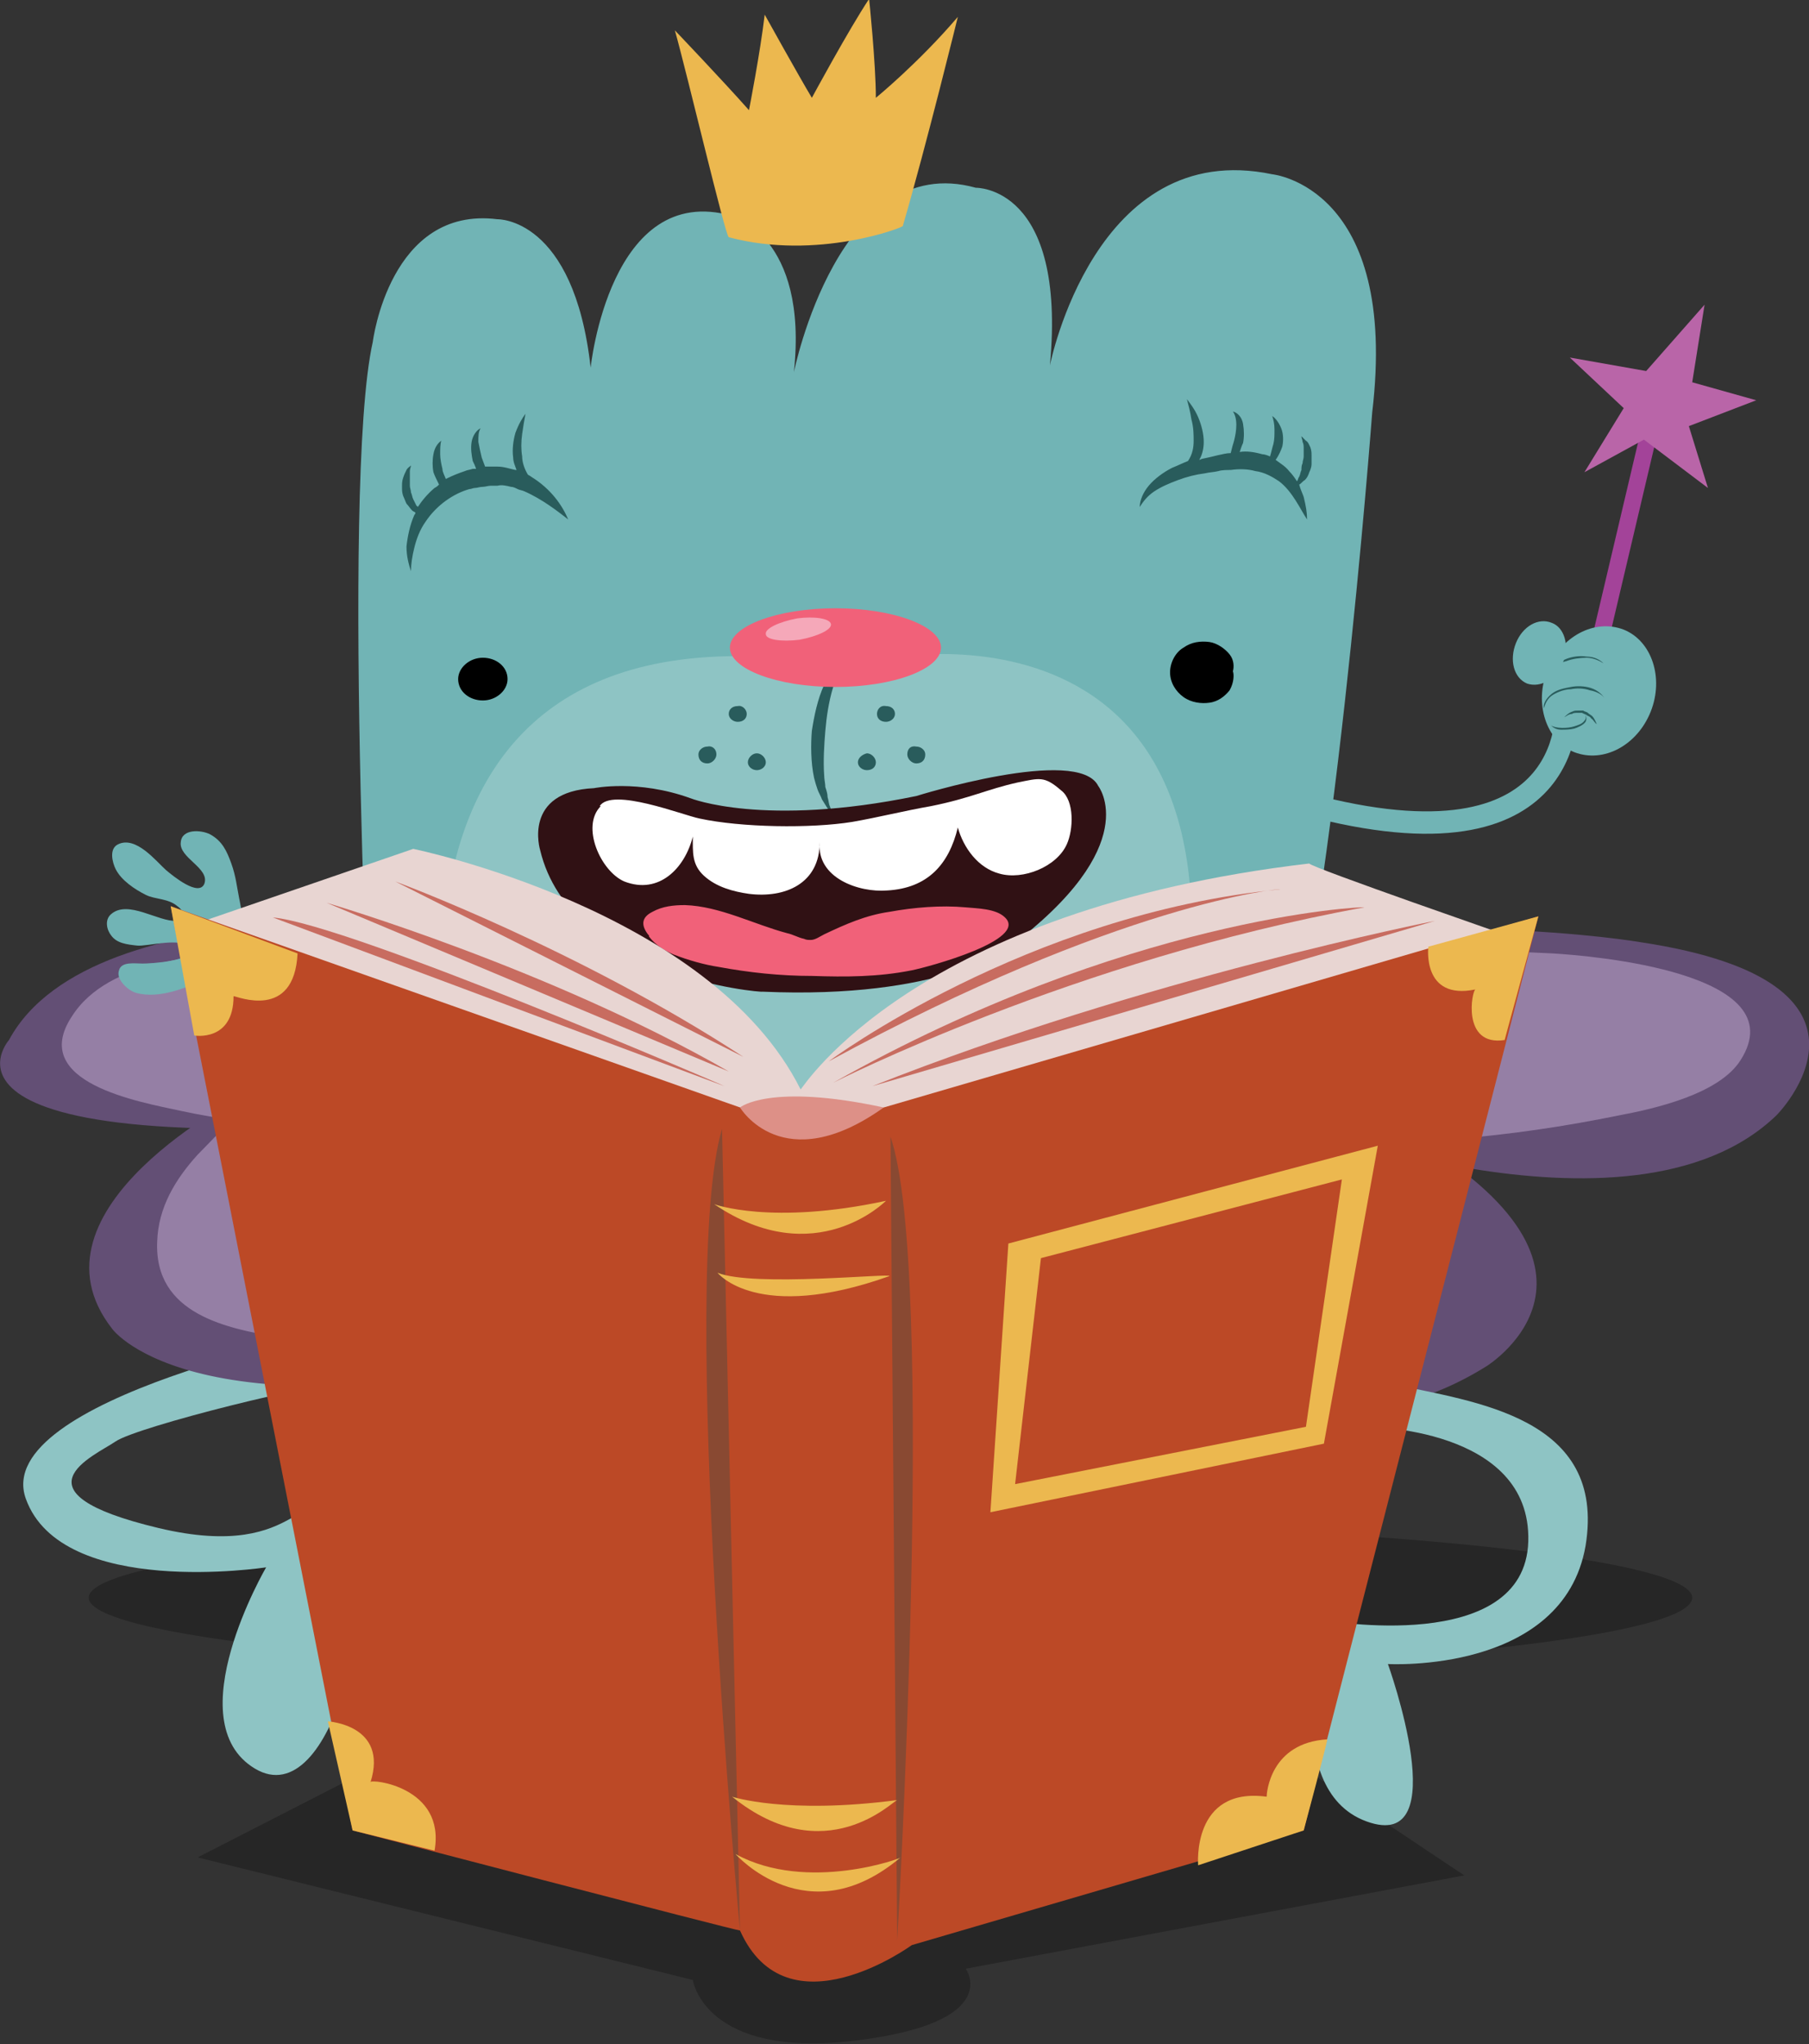 <svg width="323" height="365" viewBox="0 0 323 365" fill="none" xmlns="http://www.w3.org/2000/svg">
<rect x="0" y="0" width="323" height="365" fill="#333333" stroke="none"/>
<g clip-path="url(#clip0)">
<path fill-rule="evenodd" clip-rule="evenodd" d="M19.649 277.062C19.649 277.665 19.849 278.066 20.05 278.066C20.25 278.066 20.451 277.665 20.451 277.062C20.451 276.46 20.25 276.059 20.05 276.059C19.849 276.059 19.649 276.46 19.649 277.062Z" fill="black"/>
<path opacity="0.26" fill-rule="evenodd" clip-rule="evenodd" d="M302.148 285.294C302.148 292.923 237.989 298.946 158.994 298.946C79.998 298.946 15.839 292.722 15.839 285.294C15.839 277.865 79.998 271.642 158.994 271.642C238.19 271.642 302.148 277.865 302.148 285.294Z" fill="black"/>
<path fill-rule="evenodd" clip-rule="evenodd" d="M86.013 165.435C86.013 165.435 16.641 157.805 1.604 185.713C1.604 185.713 -20.25 210.407 98.243 198.16L227.564 199.164C227.564 199.164 290.921 224.461 317.186 199.164C317.186 199.164 340.844 175.473 292.926 168.246C292.926 168.246 252.826 161.219 195.885 170.856L86.013 165.435Z" fill="#634F75"/>
<path opacity="0.26" fill-rule="evenodd" clip-rule="evenodd" d="M61.552 318.22L35.287 331.672L123.706 353.556C123.706 353.556 125.711 367.61 152.578 364.397C179.444 361.185 172.427 351.548 172.427 351.548L261.447 334.884L232.576 315.61L61.552 318.22Z" fill="black"/>
<path fill-rule="evenodd" clip-rule="evenodd" d="M60.951 237.511C60.951 237.511 -1.805 249.758 4.611 267.626C11.027 285.495 47.518 279.873 47.518 279.873C47.518 279.873 31.478 307.379 45.513 315.811C59.547 324.243 68.57 283.688 60.951 272.846C53.332 262.005 55.136 279.271 28.27 272.846C1.403 266.422 16.842 259.997 20.651 257.387C24.46 254.777 57.141 246.545 64.159 246.545C62.354 247.148 60.951 237.511 60.951 237.511Z" fill="#8EC4C4"/>
<path fill-rule="evenodd" clip-rule="evenodd" d="M43.508 195.55C43.508 195.55 3.208 215.828 20.05 237.311C20.05 237.311 35.488 258.793 112.88 239.519C112.88 239.519 102.053 282.885 155.385 277.665C155.385 277.665 204.506 276.461 178.442 232.492C178.442 232.492 226.16 268.631 265.457 243.936C265.457 243.936 294.93 225.666 246.611 199.967L172.828 184.709L96.238 180.693L43.508 195.55Z" fill="#634F75"/>
<path fill-rule="evenodd" clip-rule="evenodd" d="M51.728 193.542C51.928 193.141 52.129 193.141 52.129 192.539C55.738 191.936 59.347 190.732 62.956 189.929C67.367 188.925 70.374 190.732 74.785 190.932C97.441 191.936 120.498 191.133 142.954 191.334C169.62 191.535 198.491 191.936 224.556 197.959C227.764 198.762 230.972 200.77 234.18 200.971C236.786 201.172 239.393 198.963 241.799 199.365C244.806 199.766 247.613 207.195 249.417 210.407C252.425 215.426 257.237 222.052 253.628 227.874C249.217 235.303 237.388 238.113 229.368 237.913C220.546 237.511 211.123 236.106 202.501 233.696C195.283 231.889 188.266 228.878 181.048 227.272C175.234 225.866 169.018 222.453 163.003 221.851C166.211 233.094 179.645 249.156 170.021 259.997C160.998 270.036 142.352 269.032 131.525 262.206C120.699 255.38 118.293 239.519 124.709 228.677C114.082 231.689 103.055 233.696 91.827 235.704C78.394 238.113 64.359 240.924 50.725 238.916C40.5 237.31 27.468 234.7 28.069 221.65C28.27 215.627 31.277 210.608 35.287 206.191C39.096 202.376 45.713 194.747 51.126 193.743" fill="#957FA5"/>
<path fill-rule="evenodd" clip-rule="evenodd" d="M82.204 169.249C70.374 169.249 58.946 169.249 47.317 169.851C36.691 170.454 19.448 171.056 12.832 181.496C5.013 193.341 24.862 196.754 32.28 198.361C46.114 201.372 60.149 201.774 74.184 198.361C83.206 196.152 103.055 190.129 95.236 177.28C93.632 174.67 88.62 169.048 85.612 170.253" fill="#957FA5"/>
<path fill-rule="evenodd" clip-rule="evenodd" d="M223.954 173.064C227.964 173.466 232.175 171.458 236.185 170.856C240.796 170.253 245.207 169.852 249.818 169.651C259.041 169.249 268.064 169.852 277.286 170.253C284.103 170.655 320.794 173.666 310.769 189.326C306.96 195.35 295.532 197.959 289.116 199.164C279.291 201.172 269.668 202.577 259.843 203.38C249.016 204.183 237.588 205.99 226.761 205.187C220.746 204.786 212.125 203.782 208.917 198.16C206.11 193.342 208.316 186.315 210.922 181.898" fill="#957FA5"/>
<path d="M283.302 124.478L294.329 77.698" stroke="#A34399" stroke-width="3"/>
<path fill-rule="evenodd" clip-rule="evenodd" d="M44.109 166.64C44.911 169.45 39.297 173.466 37.292 174.47C33.683 176.277 28.47 178.485 24.26 177.28C22.857 176.879 20.651 174.871 21.253 173.265C21.654 171.659 24.059 172.06 25.463 172.06C26.666 172.06 35.087 171.659 33.683 169.25C32.48 167.242 26.265 169.049 24.46 168.848C22.656 168.647 20.852 168.447 19.849 167.041C19.047 166.037 18.646 164.23 19.849 163.227C22.857 160.617 28.27 164.632 31.478 164.431C33.282 164.23 32.881 162.624 31.678 161.821C30.074 160.416 27.668 160.617 26.064 159.813C24.059 158.81 21.654 157.203 20.651 155.196C20.05 153.991 19.448 151.582 21.052 150.779C24.26 149.173 27.869 153.79 29.673 155.397C30.876 156.4 35.488 160.215 36.49 157.806C37.493 154.995 31.879 153.188 32.28 150.377C32.48 147.968 35.889 148.169 37.493 148.972C39.698 150.176 40.5 151.983 41.302 154.192C42.104 156.4 42.305 158.408 42.706 160.416C43.107 162.223 43.307 164.833 44.51 166.439" fill="#71B4B5"/>
<path d="M279.693 125.481C279.693 125.481 282.7 155.998 235.383 144.153" stroke="#71B4B5" stroke-width="4"/>
<path fill-rule="evenodd" clip-rule="evenodd" d="M294.73 127.088C292.324 133.111 286.309 136.323 281.096 134.315C276.084 132.308 273.878 125.682 276.284 119.659C278.69 113.636 284.705 110.424 289.918 112.432C294.93 114.439 297.136 121.065 294.73 127.088Z" fill="#71B4B5"/>
<path fill-rule="evenodd" clip-rule="evenodd" d="M286.51 124.678C286.109 124.075 285.307 123.272 284.104 122.871C282.901 122.469 281.497 122.469 280.495 122.67C279.492 122.871 278.089 123.072 277.086 123.875C276.084 124.678 275.482 125.682 275.683 126.485C275.883 125.682 276.284 124.678 277.287 124.075C278.289 123.473 279.492 123.072 280.495 123.072C281.497 122.871 282.7 122.871 283.903 123.272C285.106 123.473 286.109 124.075 286.51 124.678Z" fill="#295C5C"/>
<path fill-rule="evenodd" clip-rule="evenodd" d="M286.309 118.454C285.708 117.852 284.705 117.25 283.302 117.25C282.099 117.049 280.695 117.25 279.693 117.651C278.69 118.053 277.487 118.655 276.485 119.659C275.683 120.663 275.482 121.867 275.482 122.67C275.482 121.867 275.883 120.663 276.685 119.86C277.487 119.057 278.69 118.254 279.693 118.053C280.695 117.651 282.099 117.45 283.302 117.45C284.505 117.45 285.708 118.053 286.309 118.454Z" fill="#295C5C"/>
<path fill-rule="evenodd" clip-rule="evenodd" d="M279.091 118.253C277.888 121.265 275.081 122.871 272.675 122.068C270.269 121.064 269.467 117.852 270.67 114.84C271.873 111.829 274.68 110.223 277.086 111.227C279.292 112.03 280.294 115.242 279.091 118.253Z" fill="#71B4B5"/>
<path fill-rule="evenodd" clip-rule="evenodd" d="M282.7 126.887C282.901 127.288 283.502 128.091 282.901 128.694C282.5 129.296 281.698 129.497 281.096 129.698C279.893 130.099 277.688 130.099 276.886 129.497C277.287 129.898 277.888 130.3 278.69 130.3C279.492 130.3 280.294 130.3 281.096 130.099C281.698 129.898 282.7 129.497 283.101 128.894C283.302 128.493 283.302 128.091 283.101 127.69C283.101 127.288 282.7 127.087 282.7 126.887Z" fill="#295C5C"/>
<path fill-rule="evenodd" clip-rule="evenodd" d="M285.106 129.296C284.905 128.894 284.705 128.292 284.304 127.891C284.103 127.69 283.702 127.489 283.502 127.288C283.301 127.087 282.9 127.087 282.7 126.887C282.499 126.887 282.098 126.887 281.697 126.887C281.296 126.887 281.096 126.887 280.695 127.087C280.093 127.288 279.692 127.69 279.292 128.091C279.692 127.891 280.093 127.489 280.695 127.489C280.895 127.288 281.296 127.288 281.697 127.288C282.098 127.288 282.299 127.288 282.499 127.288C282.7 127.489 283.101 127.489 283.301 127.69C283.502 127.891 283.903 127.891 284.103 128.292C284.504 128.493 284.705 129.095 285.106 129.296Z" fill="#295C5C"/>
<path fill-rule="evenodd" clip-rule="evenodd" d="M289.918 72.88L282.9 84.324L293.527 78.502L304.955 87.135L301.547 76.092L313.576 71.475L302.148 68.262L304.354 54.409L293.928 66.255L280.294 63.845L289.918 72.88Z" fill="#B965A8"/>
<path fill-rule="evenodd" clip-rule="evenodd" d="M66.565 201.171C66.565 201.171 60.751 86.933 66.565 61.034C66.565 61.034 69.572 36.74 88.82 39.15C88.82 39.15 102.454 38.748 105.461 65.651C105.461 65.651 108.87 32.324 130.724 38.547C130.724 38.547 144.358 42.161 141.751 66.454C141.751 66.454 149.771 26.702 174.232 33.528C174.232 33.528 190.472 33.127 187.464 65.25C187.464 65.25 195.484 24.494 227.163 31.119C227.163 31.119 249.819 33.327 245.007 73.682C245.007 73.682 237.789 169.851 227.564 198.963C227.564 198.963 198.492 219.441 141.35 217.434C141.35 217.434 94.835 217.434 66.565 201.171Z" fill="#71B4B5"/>
<path fill-rule="evenodd" clip-rule="evenodd" d="M83.006 208.4C83.006 208.4 55.939 111.227 139.145 117.451H159.395C159.395 117.451 235.985 102.995 205.71 209.002C205.91 209.002 149.17 228.477 83.006 208.4Z" fill="#8EC4C4"/>
<path fill-rule="evenodd" clip-rule="evenodd" d="M151.776 116.647C150.172 117.451 148.367 119.659 147.164 122.269C145.962 124.879 145.36 127.891 144.959 130.501C144.759 132.91 144.759 136.122 145.36 138.933C145.561 139.736 145.761 140.338 145.962 140.941C146.162 141.543 146.563 142.145 146.763 142.748C147.164 143.35 147.365 143.751 147.766 144.354C148.167 144.755 148.568 145.157 148.768 145.358C148.568 144.956 148.367 144.555 148.167 143.952C147.966 143.551 147.966 142.948 147.766 142.346C147.766 141.744 147.565 141.141 147.365 140.539C147.365 139.937 147.164 139.134 147.164 138.531C146.964 135.921 147.164 132.91 147.365 130.501C147.565 128.091 147.966 125.281 148.768 122.671C149.57 120.261 150.573 117.852 151.776 116.647Z" fill="#295C5C"/>
<path fill-rule="evenodd" clip-rule="evenodd" d="M168.016 115.643C168.016 119.458 159.595 122.67 149.169 122.67C138.744 122.67 130.323 119.458 130.323 115.643C130.323 111.829 138.744 108.616 149.169 108.616C159.595 108.616 168.016 111.829 168.016 115.643Z" fill="#F16179"/>
<path fill-rule="evenodd" clip-rule="evenodd" d="M90.625 121.265C90.625 123.273 88.62 125.079 86.214 125.079C83.808 125.079 81.803 123.473 81.803 121.265C81.803 119.257 83.808 117.45 86.214 117.45C88.62 117.45 90.625 119.056 90.625 121.265Z" fill="black"/>
<path fill-rule="evenodd" clip-rule="evenodd" d="M220.145 119.86C220.145 122.068 217.94 123.875 215.333 123.875C212.526 123.875 210.521 122.068 210.521 119.86C210.521 117.651 212.727 115.844 215.333 115.844C217.94 115.644 220.145 117.451 220.145 119.86Z" fill="black"/>
<path fill-rule="evenodd" clip-rule="evenodd" d="M220.145 119.859C220.346 119.056 220.346 117.852 219.544 116.848C218.742 115.844 217.338 114.84 215.935 114.639C214.331 114.439 212.727 114.639 211.323 115.643C209.92 116.446 208.917 118.253 208.917 120.06C208.917 121.867 209.92 123.473 211.323 124.477C212.727 125.481 214.531 125.682 215.935 125.481C217.539 125.28 218.742 124.276 219.544 123.272C220.346 121.867 220.346 120.462 220.145 119.859C219.945 120.662 219.343 121.465 218.541 121.867C217.739 122.469 216.737 122.67 215.734 122.67C214.732 122.67 213.729 122.269 212.927 121.666C212.326 121.064 211.925 120.462 211.925 119.859C211.925 119.257 212.125 118.655 212.927 118.052C213.529 117.45 214.531 117.049 215.734 117.049C216.737 117.049 217.739 117.249 218.541 117.852C219.343 118.253 219.744 119.056 220.145 119.859Z" fill="black"/>
<path fill-rule="evenodd" clip-rule="evenodd" d="M96.439 151.782C96.439 151.782 93.231 141.342 106.063 140.739C106.063 140.739 113.882 139.133 123.306 142.546C123.306 142.546 136.338 147.766 163.605 142.145C163.605 142.145 192.477 133.11 196.086 140.338C196.086 140.338 204.507 150.979 180.046 169.249C180.046 169.249 168.217 178.484 136.137 177.079C136.137 177.279 101.852 174.469 96.439 151.782Z" fill="#301114"/>
<path fill-rule="evenodd" clip-rule="evenodd" d="M107.266 143.952C103.657 147.566 107.266 155.597 111.476 157.404C117.691 159.813 122.303 154.994 123.706 149.373C123.706 152.184 123.506 154.392 125.711 156.4C127.917 158.408 130.924 159.211 133.731 159.612C140.147 160.415 146.362 157.805 146.362 150.377C145.761 156.801 153.38 159.411 158.392 159.01C165.61 158.608 169.419 154.392 171.023 147.767C172.026 151.381 174.632 154.994 178.442 155.998C182.652 157.203 188.667 154.794 190.472 150.778C191.675 148.168 191.875 142.948 189.469 141.141C186.462 138.531 185.66 138.933 181.65 139.736C176.236 140.941 173.229 142.547 166.212 143.952C161.6 144.755 156.788 145.96 152.177 146.763C144.758 147.967 132.328 147.767 124.909 146.161C121.902 145.558 109.271 140.539 107.065 143.952" fill="white"/>
<path fill-rule="evenodd" clip-rule="evenodd" d="M115.887 167.242C117.09 168.848 118.894 169.852 120.298 170.454C122.904 171.458 125.711 172.261 128.318 172.662C133.731 173.666 139.345 174.269 144.959 174.269C150.974 174.469 156.788 174.469 162.803 173.265C165.811 172.662 183.655 167.844 179.444 163.829C177.84 162.222 174.432 162.222 172.427 162.022C168.016 161.62 163.204 162.022 158.793 162.825C154.583 163.427 150.974 165.033 147.164 166.84C146.362 167.242 145.56 167.844 144.758 167.844C144.357 167.844 143.956 167.844 143.555 167.643C142.553 167.442 141.551 166.84 140.548 166.639C134.533 165.033 128.518 161.821 122.303 161.62C120.298 161.62 118.293 161.821 116.488 162.825C114.483 163.829 114.483 165.234 115.686 166.84C115.887 167.041 115.887 167.041 115.887 167.242Z" fill="#F16179"/>
<path fill-rule="evenodd" clip-rule="evenodd" d="M133.33 127.489C133.33 128.292 132.729 128.895 131.726 128.895C130.924 128.895 130.122 128.292 130.122 127.489C130.122 126.686 130.724 126.084 131.726 126.084C132.528 125.883 133.33 126.686 133.33 127.489Z" fill="#295C5C"/>
<path fill-rule="evenodd" clip-rule="evenodd" d="M136.739 136.122C136.739 136.925 135.937 137.527 135.135 137.527C134.333 137.527 133.531 136.925 133.531 136.122C133.531 135.319 134.333 134.516 135.135 134.516C135.937 134.516 136.739 135.319 136.739 136.122Z" fill="#295C5C"/>
<path fill-rule="evenodd" clip-rule="evenodd" d="M127.917 134.716C127.917 135.519 127.115 136.322 126.313 136.322C125.31 136.322 124.709 135.72 124.709 134.716C124.709 133.913 125.511 133.311 126.313 133.311C127.115 133.11 127.917 133.712 127.917 134.716Z" fill="#295C5C"/>
<path fill-rule="evenodd" clip-rule="evenodd" d="M156.588 127.489C156.588 128.292 157.189 128.895 158.192 128.895C158.994 128.895 159.796 128.292 159.796 127.489C159.796 126.686 159.194 126.084 158.192 126.084C157.189 125.883 156.588 126.686 156.588 127.489Z" fill="#295C5C"/>
<path fill-rule="evenodd" clip-rule="evenodd" d="M153.179 136.122C153.179 136.925 153.981 137.527 154.783 137.527C155.786 137.527 156.387 136.925 156.387 136.122C156.387 135.319 155.585 134.516 154.783 134.516C153.981 134.716 153.179 135.319 153.179 136.122Z" fill="#295C5C"/>
<path fill-rule="evenodd" clip-rule="evenodd" d="M162.001 134.716C162.001 135.519 162.803 136.322 163.605 136.322C164.607 136.322 165.209 135.72 165.209 134.716C165.209 133.913 164.407 133.311 163.605 133.311C162.602 133.11 162.001 133.712 162.001 134.716Z" fill="#295C5C"/>
<path fill-rule="evenodd" clip-rule="evenodd" d="M148.367 111.427C148.568 112.431 145.961 113.636 142.754 114.238C139.546 114.64 136.739 114.238 136.739 113.234C136.538 112.23 139.145 111.026 142.353 110.423C145.36 110.022 148.167 110.423 148.367 111.427Z" fill="#F5A8B9"/>
<path fill-rule="evenodd" clip-rule="evenodd" d="M94.835 85.126C94.634 84.925 94.434 84.925 94.233 84.724C93.632 83.721 93.231 82.516 93.231 81.512C93.03 80.308 93.03 78.902 93.231 77.497C93.431 76.091 93.632 74.887 93.832 73.883C93.231 74.686 92.629 75.69 92.028 77.296C91.627 78.701 91.426 80.308 91.627 81.713C91.627 82.516 92.028 83.319 92.228 83.921H92.028C91.025 83.721 90.023 83.319 88.82 83.319C88.218 83.319 87.817 83.319 87.216 83.319C87.015 83.319 86.815 83.319 86.614 83.319C86.414 82.717 86.213 82.315 86.013 81.713C85.812 80.91 85.612 79.906 85.411 78.902C85.411 77.898 85.411 77.095 85.812 76.493C85.211 76.694 84.409 77.697 84.208 78.902C84.008 80.107 84.208 81.311 84.409 82.315C84.609 82.717 84.81 83.118 85.01 83.721C84.81 83.721 84.609 83.721 84.409 83.721C83.807 83.921 83.406 83.921 83.005 84.122C81.802 84.524 80.8 84.925 79.597 85.528C79.397 84.925 78.996 84.323 78.996 83.721C78.795 82.918 78.594 81.914 78.594 81.111C78.594 80.107 78.594 79.304 78.795 78.701C78.194 79.103 77.592 79.906 77.391 81.111C77.191 82.114 77.191 83.319 77.391 84.323C77.592 84.925 77.993 85.728 78.394 86.531C78.194 86.732 77.993 86.933 77.592 87.134C76.389 88.138 75.386 89.342 74.585 90.547C74.585 90.547 74.585 90.346 74.384 90.346C74.183 89.944 73.983 89.543 73.783 89.141C73.582 88.74 73.582 88.338 73.382 87.937C73.382 87.535 73.181 87.134 73.181 86.732C73.181 86.331 73.181 85.929 73.181 85.327C73.181 84.925 73.181 84.524 73.181 84.122C73.181 83.721 73.382 83.319 73.382 83.118C73.181 83.319 72.78 83.52 72.58 83.921C72.379 84.323 72.179 84.724 71.978 85.327C71.778 85.929 71.778 86.331 71.778 86.933C71.778 87.535 71.778 87.937 71.978 88.539C72.179 88.941 72.379 89.543 72.58 89.944C72.981 90.346 73.181 90.748 73.582 91.149C73.783 91.35 73.983 91.35 74.183 91.551C74.183 91.751 73.983 91.952 73.983 91.952C73.181 93.759 72.78 95.767 72.58 97.574C72.58 99.381 72.981 100.786 73.382 101.991C73.382 100.786 73.582 99.381 73.983 97.775C74.384 96.168 74.986 94.562 75.988 93.157C77.993 90.145 81 88.138 83.807 87.334C84.208 87.334 84.409 87.134 84.81 87.134C85.211 87.134 85.612 86.933 86.213 86.933C86.614 86.933 87.216 86.732 87.617 86.732C88.018 86.732 88.419 86.732 88.82 86.732C89.622 86.531 90.424 86.732 91.226 86.933C91.627 86.933 92.028 87.134 92.429 87.334C92.83 87.535 93.231 87.535 93.632 87.736C96.84 89.141 99.647 91.35 101.451 92.755C100.449 90.346 98.444 87.334 94.835 85.126Z" fill="#295C5C"/>
<path fill-rule="evenodd" clip-rule="evenodd" d="M233.979 79.907C233.779 79.505 233.578 78.903 233.177 78.702C232.776 78.3 232.576 78.1 232.375 77.899C232.375 78.3 232.576 78.501 232.576 78.903C232.776 79.304 232.776 79.706 232.776 80.107C232.776 80.509 232.776 80.91 232.776 81.513C232.776 81.914 232.576 82.316 232.576 82.717C232.375 83.119 232.375 83.52 232.375 83.922C232.175 84.323 232.175 84.725 231.974 85.127C231.774 85.327 231.774 85.729 231.573 85.93C231.172 85.327 230.771 84.725 230.17 84.123C229.568 83.32 228.566 82.717 227.764 82.115C228.365 81.312 228.766 80.308 228.967 79.706C229.167 78.702 229.167 77.497 228.766 76.493C228.365 75.49 227.764 74.686 227.162 74.285C227.363 74.887 227.563 75.69 227.563 76.694C227.563 77.698 227.563 78.501 227.363 79.304C227.162 79.907 226.962 80.91 226.761 81.513C226.361 81.312 225.759 81.111 225.358 81.111C223.955 80.71 222.551 80.509 221.348 80.71C221.549 80.107 221.749 79.505 221.95 79.103C222.15 78.1 222.15 76.895 221.95 75.69C221.749 74.486 220.947 73.683 220.145 73.482C220.546 74.084 220.747 74.887 220.747 75.891C220.747 76.895 220.546 77.899 220.346 78.702C220.145 79.304 219.945 80.107 219.744 80.91C218.942 80.91 218.341 81.111 217.338 81.312C216.536 81.513 215.734 81.713 214.732 81.914C214.531 81.914 214.331 82.115 214.13 82.115C214.732 81.111 214.932 79.907 214.932 78.903C214.932 77.497 214.531 75.891 213.93 74.486C213.328 73.08 212.526 72.076 211.925 71.273C212.125 72.076 212.526 73.482 212.727 74.887C213.128 76.293 213.128 77.698 213.128 78.702C213.128 79.907 212.927 81.111 212.125 82.316C211.123 82.717 210.321 83.119 209.318 83.52C207.714 84.323 206.11 85.528 205.108 86.733C204.105 87.937 203.504 89.343 203.504 90.547C204.105 89.543 204.907 88.54 206.11 87.737C207.313 86.933 208.717 86.331 210.321 85.729C211.925 85.127 213.529 84.725 215.133 84.524C215.935 84.323 216.737 84.323 217.539 84.123C218.14 83.922 219.143 83.922 219.744 83.922C221.148 83.721 222.752 83.721 224.155 84.123C225.759 84.323 227.162 85.127 228.365 85.93C230.771 87.737 232.175 90.949 233.378 92.756C233.378 91.551 233.177 90.347 232.776 88.74C232.576 88.138 232.175 87.335 231.974 86.532C232.375 86.331 232.576 85.93 232.977 85.729C233.378 85.327 233.578 84.926 233.779 84.323C233.979 83.922 234.18 83.32 234.18 82.918C234.18 82.517 234.18 81.914 234.18 81.312C234.18 80.91 234.18 80.509 233.979 79.907Z" fill="#295C5C"/>
<path fill-rule="evenodd" clip-rule="evenodd" d="M130.122 42.362C129.521 42.161 122.704 13.25 120.499 5.42C120.499 5.42 129.12 14.455 133.731 19.675C133.731 19.675 135.736 9.436 136.538 2.61C136.538 2.61 142.553 13.451 144.959 17.467C144.959 17.467 151.576 5.22 155.184 -0.201C155.184 -0.201 156.387 11.444 156.387 17.467C156.387 17.467 164.006 11.243 171.024 3.011C171.024 3.011 165.41 25.899 161.199 40.354C161.4 40.555 145.962 46.578 130.122 42.362Z" fill="#ECB84F"/>
<path fill-rule="evenodd" clip-rule="evenodd" d="M38.495 177.28L34.686 165.033L73.783 151.581C73.783 151.581 126.914 162.423 142.954 194.546C143.555 193.944 163.405 162.423 233.779 154.191C233.779 154.793 270.871 167.643 270.871 167.643L141.55 216.43L38.495 177.28Z" fill="#E8D5D2"/>
<path fill-rule="evenodd" clip-rule="evenodd" d="M132.127 197.759C132.127 197.759 137.34 193.342 157.791 197.759C157.791 197.759 148.167 222.855 130.323 197.157" fill="#DD9087"/>
<path fill-rule="evenodd" clip-rule="evenodd" d="M244.004 254.778C244.004 254.778 273.477 254.778 272.876 275.256C272.274 295.735 236.385 289.31 236.385 289.31C236.385 289.31 227.965 319.426 244.004 325.248C260.044 331.07 247.814 297.14 247.814 297.14C247.814 297.14 279.091 298.947 283.101 276.059C286.911 252.971 263.252 250.361 248.616 247.148C248.014 247.148 244.004 254.778 244.004 254.778Z" fill="#8EC4C4"/>
<path fill-rule="evenodd" clip-rule="evenodd" d="M30.476 161.82L132.127 197.758C132.127 197.758 139.746 210.607 157.791 197.758L274.68 163.627L232.777 326.853L162.803 347.332C162.803 347.332 140.548 363.594 132.127 344.722C131.325 344.722 62.956 326.853 62.956 326.853L30.476 161.82Z" fill="#BC4926"/>
<path fill-rule="evenodd" clip-rule="evenodd" d="M128.919 201.573L132.127 344.722C132.127 344.722 121.1 227.874 128.919 201.573Z" fill="#894932"/>
<path fill-rule="evenodd" clip-rule="evenodd" d="M158.994 202.979L160.197 346.529C160.197 346.529 167.214 226.669 158.994 202.979Z" fill="#894932"/>
<path fill-rule="evenodd" clip-rule="evenodd" d="M48.721 163.828L129.32 193.944C129.521 193.944 62.355 165.033 48.721 163.828Z" fill="#C86C60"/>
<path fill-rule="evenodd" clip-rule="evenodd" d="M130.122 191.334L58.345 161.219C58.345 161.219 98.043 172.863 130.122 191.334Z" fill="#C86C60"/>
<path fill-rule="evenodd" clip-rule="evenodd" d="M132.729 188.723L70.575 157.403C70.575 157.403 103.256 169.45 132.729 188.723Z" fill="#C86C60"/>
<path fill-rule="evenodd" clip-rule="evenodd" d="M155.786 193.944L256.235 164.431C256.235 164.431 204.306 174.67 155.786 193.944Z" fill="#C86C60"/>
<path fill-rule="evenodd" clip-rule="evenodd" d="M148.769 193.342C148.769 193.342 191.675 171.458 243.603 162.022C243.403 161.821 201.098 163.829 148.769 193.342Z" fill="#C86C60"/>
<path fill-rule="evenodd" clip-rule="evenodd" d="M147.966 189.527C147.966 189.527 183.254 163.227 228.566 158.81C228.766 158.609 199.895 161.219 147.966 189.527Z" fill="#C86C60"/>
<path fill-rule="evenodd" clip-rule="evenodd" d="M30.476 161.82L34.686 184.909C34.686 184.909 41.703 186.114 41.703 177.882C42.305 177.882 52.53 182.299 53.132 170.253L30.476 161.82Z" fill="#ECB84F"/>
<path fill-rule="evenodd" clip-rule="evenodd" d="M274.68 163.628L255.032 169.049C255.032 169.049 253.829 178.686 263.452 176.678C262.851 176.678 260.846 186.917 268.665 185.713C268.465 186.315 274.68 163.628 274.68 163.628Z" fill="#ECB84F"/>
<path fill-rule="evenodd" clip-rule="evenodd" d="M77.592 330.467L62.956 326.854L58.545 307.379C58.545 307.379 69.372 307.981 66.164 318.22C66.164 317.618 79.597 319.024 77.592 330.467Z" fill="#ECB84F"/>
<path fill-rule="evenodd" clip-rule="evenodd" d="M232.777 326.854L213.93 333.078C213.93 333.078 212.727 319.024 226.16 320.831C226.16 320.229 226.762 311.194 236.987 310.592C236.987 311.194 232.777 326.854 232.777 326.854Z" fill="#ECB84F"/>
<path fill-rule="evenodd" clip-rule="evenodd" d="M180.046 222.052L176.838 270.036L236.385 257.789L246.009 204.585L180.046 222.052Z" fill="#ECB84F"/>
<path fill-rule="evenodd" clip-rule="evenodd" d="M185.86 224.661L181.249 265.016L233.177 254.777L239.593 210.607L185.86 224.661Z" fill="#BC4926"/>
<path fill-rule="evenodd" clip-rule="evenodd" d="M128.117 227.271C128.117 227.271 135.135 236.306 158.793 227.874C159.595 227.271 134.533 229.881 128.117 227.271Z" fill="#ECB84F"/>
<path fill-rule="evenodd" clip-rule="evenodd" d="M131.325 331.069C131.325 331.069 144.157 345.726 160.798 331.672C161.4 331.672 144.157 338.096 131.325 331.069Z" fill="#ECB84F"/>
<path fill-rule="evenodd" clip-rule="evenodd" d="M127.516 215.024C127.516 215.024 137.741 218.839 158.192 214.422C158.192 214.422 145.561 227.271 127.516 215.024Z" fill="#ECB84F"/>
<path fill-rule="evenodd" clip-rule="evenodd" d="M130.724 320.83C130.724 320.83 140.348 324.042 160.197 321.432C159.595 321.432 147.365 334.282 130.724 320.83Z" fill="#ECB84F"/>
</g>
<defs>
<clipPath id="clip0">
<rect width="323" height="365" fill="white"/>
</clipPath>
</defs>
</svg>
